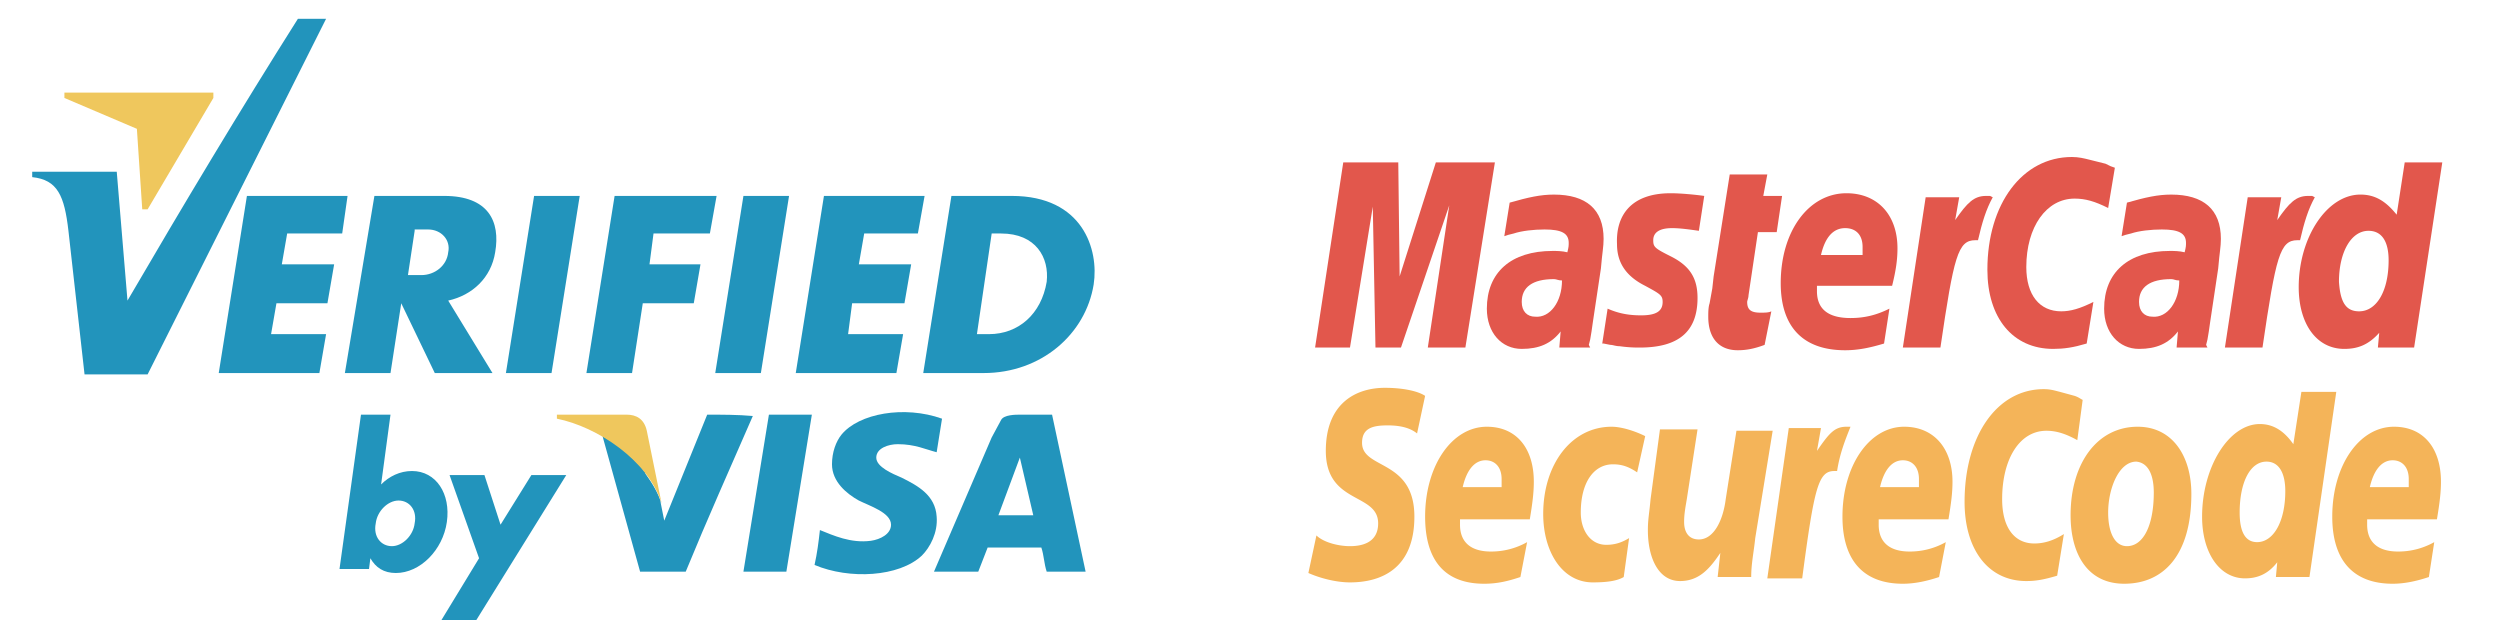 <?xml version="1.0" encoding="utf-8"?>
<svg xmlns="http://www.w3.org/2000/svg" xmlns:xlink="http://www.w3.org/1999/xlink" viewBox="0 0 186.3 48">
  <g fill="#e2574c">
    <path d="M157.6 12.5l-.5 3c-1-.5-1.7-.7-2.5-.7-2.1 0-3.6 2.1-3.6 5.1 0 2.1 1 3.3 2.6 3.3.7 0 1.4-.2 2.4-.7l-.5 3.1c-1 .3-1.7.4-2.5.4-3 0-4.9-2.3-4.9-5.9 0-4.9 2.6-8.4 6.3-8.4.5 0 .9.1 1.3.2l1.2.3c.4.2.4.2.7.3z"/>
    <use xlink:href="#B"/>
    <path d="M131.5 25.7c-.8.3-1.4.4-2 .4-1.4 0-2.2-.9-2.2-2.5 0-.3 0-.7.1-1l.2-1.1.1-.9 1.2-7.6h2.8l-.3 1.6h1.4l-.4 2.7H131l-.7 4.7c0 .2-.1.4-.1.5 0 .6.3.8 1 .8.3 0 .6 0 .8-.1l-.5 2.5zm-11-7.5c0 1.4.7 2.4 2.1 3.1 1.1.6 1.3.7 1.3 1.2 0 .7-.5 1-1.6 1-.8 0-1.6-.1-2.5-.5l-.4 2.6h.1l.5.1c.2 0 .4.1.7.1a9.89 9.89 0 0 0 1.5.1c2.9 0 4.3-1.2 4.3-3.7 0-1.5-.6-2.4-2-3.1-1.2-.6-1.3-.7-1.3-1.2 0-.6.5-.9 1.4-.9.6 0 1.3.1 2 .2l.4-2.6c-.7-.1-1.8-.2-2.5-.2-3 0-4.1 1.7-4 3.8zm59.4 7.7h-2.7l.1-1.1c-.8.9-1.6 1.2-2.6 1.2-2.1 0-3.4-1.9-3.4-4.6 0-3.7 2.1-6.9 4.6-6.9 1.1 0 1.9.5 2.7 1.5l.6-3.9h2.8l-2.1 13.8zm-4.1-2.7c1.3 0 2.2-1.5 2.2-3.8 0-1.4-.5-2.2-1.5-2.2-1.3 0-2.2 1.6-2.2 3.8.1 1.5.5 2.2 1.5 2.2zm-35.4 2.4c-1 .3-1.9.5-2.9.5-3.1 0-4.8-1.7-4.8-5 0-3.9 2.1-6.7 4.9-6.7 2.3 0 3.8 1.6 3.8 4.1 0 .8-.1 1.6-.4 2.8h-5.6v.4c0 1.3.8 2 2.5 2 1 0 1.9-.2 2.9-.7l-.4 2.6zm-1.6-6.6v-.6c0-.9-.5-1.4-1.3-1.4-.9 0-1.5.7-1.8 2h3.1zm-29.6 6.9h-2.8l1.6-10.6-3.6 10.6h-1.9l-.2-10.5-1.7 10.5H98l2.1-13.8h4.1l.1 8.5 2.7-8.5h4.4z"/>
    <use xlink:href="#C"/>
    <use xlink:href="#C" x="46"/>
    <use xlink:href="#B" x="24"/>
  </g>
  <path d="M160.5 36.7c0 2.5-.8 4-2 4-.9 0-1.4-1-1.4-2.5 0-1.8.8-3.8 2.1-3.8 1 .1 1.3 1.2 1.3 2.3zm2.8.1c0-2.8-1.4-5-4-5-3 0-5 2.7-5 6.6 0 2.8 1.2 5.1 4 5.1 2.9 0 5-2.1 5-6.7zm-8.1-7l-.4 3c-.9-.5-1.6-.7-2.3-.7-2 0-3.3 2.1-3.3 5.1 0 2.1.9 3.3 2.4 3.3.7 0 1.4-.2 2.2-.7l-.5 3.1c-1 .3-1.6.4-2.3.4-2.8 0-4.6-2.3-4.6-5.9 0-4.9 2.4-8.4 5.9-8.4.5 0 .8.1 1.2.2l1.1.3c.3.1.4.2.6.3zm-17.3 2h-.3c-.9 0-1.3.5-2.2 1.8l.3-1.7h-2.4l-1.6 11.2h2.6c.9-6.8 1.2-8 2.4-8h.2c.2-1.3.6-2.3 1-3.3zM172.1 43h-2.5l.1-1.1c-.7.9-1.5 1.2-2.4 1.2-1.9 0-3.2-1.9-3.2-4.6 0-3.7 2-6.9 4.3-6.9 1 0 1.8.5 2.5 1.5l.6-3.9h2.6l-2 13.8zm-3.9-2.6c1.2 0 2.1-1.5 2.1-3.8 0-1.4-.5-2.2-1.4-2.2-1.2 0-2 1.5-2 3.8 0 1.4.4 2.2 1.3 2.2zM113.3 43c-.9.3-1.7.5-2.7.5-2.9 0-4.4-1.7-4.4-5 0-3.8 2-6.7 4.6-6.7 2.2 0 3.5 1.6 3.5 4.1 0 .8-.1 1.6-.3 2.8h-5.2v.4c0 1.3.8 2 2.3 2a5.44 5.44 0 0 0 2.7-.7l-.5 2.6zm-1.4-6.7v-.6c0-.9-.5-1.4-1.2-1.4-.8 0-1.4.7-1.7 2h2.9zm32.6 6.7c-.9.3-1.8.5-2.7.5-2.9 0-4.5-1.7-4.5-5 0-3.8 2-6.7 4.6-6.7 2.2 0 3.6 1.6 3.6 4.1 0 .8-.1 1.6-.3 2.8H140v.4c0 1.3.8 2 2.3 2a5.44 5.44 0 0 0 2.7-.7l-.5 2.6zm-1.5-6.7v-.6c0-.9-.5-1.4-1.2-1.4-.8 0-1.4.7-1.7 2h2.9zm38 6.7c-.9.3-1.8.5-2.7.5-2.9 0-4.5-1.7-4.5-5 0-3.8 2-6.7 4.6-6.7 2.2 0 3.5 1.6 3.5 4.1 0 .8-.1 1.6-.3 2.8h-5.2v.4c0 1.3.8 2 2.3 2a5.44 5.44 0 0 0 2.7-.7L181 43zm-1.5-6.7v-.6c0-.9-.5-1.4-1.2-1.4-.8 0-1.4.7-1.7 2h2.9zm-73.9-4c-.5-.4-1.2-.6-2.2-.6-1.1 0-1.9.2-1.9 1.3 0 2 3.9 1.2 3.9 5.5 0 3.9-2.5 4.9-4.8 4.9-1 0-2.2-.3-3.1-.7l.6-2.8c.5.5 1.6.8 2.5.8.8 0 2.1-.2 2.1-1.7 0-2.3-3.9-1.4-3.9-5.4 0-3.6 2.3-4.7 4.4-4.7 1.2 0 2.4.2 3 .6l-.6 2.8zM121 43c-.5.3-1.3.4-2.3.4-2.3 0-3.7-2.3-3.7-5.1 0-3.7 2.1-6.5 5.1-6.5.7 0 1.7.3 2.5.7l-.6 2.7c-.6-.4-1.1-.6-1.8-.6-1.4 0-2.4 1.3-2.4 3.6 0 1.3.7 2.4 1.9 2.4.7 0 1.2-.2 1.7-.5L121 43zm9.8-2.9c-.1 1-.3 1.9-.3 2.9H128l.2-1.8c-.8 1.2-1.6 2.1-3 2.1-1.6 0-2.4-1.7-2.4-3.8 0-.8.1-1.2.2-2.3l.7-5.2h2.8l-.8 5.2c-.1.6-.2 1.1-.2 1.7 0 .7.3 1.3 1.1 1.3 1.1 0 1.8-1.4 2-3l.8-5.1h2.7l-1.3 8z" fill="#f4b459"/>
  <path d="M70.2 31.2l-.4 2.5c-.8-.2-1.6-.6-2.9-.6-.7 0-1.6.3-1.6 1s1.2 1.2 1.9 1.5c1.2.6 2.5 1.3 2.6 2.9.1 1.2-.5 2.3-1.1 2.9-1.7 1.6-5.4 1.8-8 .7.2-.9.3-1.7.4-2.6 1 .4 2.3 1 3.8.8.7-.1 1.5-.5 1.5-1.2 0-.9-1.6-1.4-2.4-1.8-.9-.5-2-1.4-2-2.7 0-.9.3-1.7.7-2.2 1.3-1.6 4.7-2.2 7.5-1.2zM39.8 14.6h3.4l-2.1 13.2h-3.4zm-11.9 0h5.2c3.3 0 4.2 1.9 3.8 4.2-.3 1.9-1.7 3.2-3.5 3.6l3.3 5.4h-4.3l-2.5-5.2-.8 5.2h-3.4l2.2-13.2zm3 2.6l-.5 3.3h1c1 0 1.9-.7 2-1.7.2-.9-.5-1.7-1.5-1.7h-1v.1zm24.5-2.6h3.4l-2.1 13.2h-3.4zm6 0h7.5l-.5 2.8h-4l-.4 2.3h3.9l-.5 2.9h-3.9l-.3 2.3h4.1l-.5 2.9h-7.5zm-43 0h7.5l-.4 2.8h-4.1l-.4 2.3h3.9l-.5 2.9h-3.8l-.4 2.3h4.1l-.5 2.9h-7.5zm27.4 0h7.6l-.5 2.8h-4.2l-.3 2.3h3.8l-.5 2.9h-3.8l-.8 5.2h-3.4zm29.6 0h-4.5l-2.1 13.2h4.5c4.3 0 7.6-2.9 8.2-6.6.4-2.6-.8-6.6-6.1-6.6zM78 21c-.4 2.4-2.1 3.9-4.3 3.9h-.9l1.1-7.5h.7c2.6 0 3.6 1.8 3.4 3.6zM2.4 12.8h6.3l.8 9.6c4.2-7.2 8.4-14.2 12.7-21h2.1L11 27.9H6.3L5.1 17.2c-.3-2.6-.8-3.8-2.7-4v-.4z" fill="#2294bc"/>
  <path d="M4.8 7.3l5.4 2.3.4 6h.4l4.9-8.3v-.4H4.8z" fill="#efc75d"/>
  <path d="M30.7 35.1c-.9 0-1.7.4-2.3 1l.7-5.2h-2.2l-1.6 11.5h2.2l.1-.8c.4.7 1 1.1 1.9 1.1 1.8 0 3.5-1.7 3.8-3.8s-.8-3.8-2.6-3.8zm.2 3.9c-.1.9-.9 1.7-1.7 1.7S27.8 40 28 39c.1-.9.9-1.7 1.7-1.7s1.4.7 1.2 1.7zm2.6-3.6h2.6l1.2 3.7 2.3-3.7h2.6l-6.7 10.8h-2.6l2.8-4.6zm21.9 7.2l1.9-11.7h3.2l-1.9 11.7zm-2.7-11.7l-3.2 7.9-.3-1.5.1.3c-.2-.8-.7-1.6-1.2-2.3v-.1c-.1-.1-.2-.2-.3-.4l-.2-.2c-.8-.8-1.7-1.6-2.7-2.1l2.8 10.1h3.4c1.6-3.9 3.3-7.7 5-11.6-1.1-.1-2.3-.1-3.4-.1z" fill="#2294bc"/>
  <path d="M46.7 30.9h-5.2v.3c3 .6 6.8 3.1 7.8 6.3l-1.1-5.4c-.2-.9-.8-1.2-1.5-1.2z" fill="#efc75d"/>
  <path d="M80.9 42.6H78c-.2-.6-.2-1.2-.4-1.8h-4l-.7 1.8h-3.3l4.3-10 .7-1.3c.2-.4 1.1-.4 1.4-.4h2.4l2.5 11.7zM76 34.1l-1.6 4.3H77l-1-4.3z" fill="#2294bc"/>
  <defs>
    <path id="B" d="M148.3 14.6h-.3c-.9 0-1.4.5-2.3 1.8l.3-1.7h-2.5l-1.7 11.2h2.8c1-6.8 1.3-8 2.6-8h.2c.3-1.3.6-2.3 1.1-3.2l-.2-.1z"/>
    <path id="C" d="M116.4 20.9c-.3 0-.4-.1-.6-.1-1.6 0-2.4.6-2.4 1.7 0 .7.4 1.1 1 1.1 1.1.1 2-1.1 2-2.7zm2.1 5h-2.3l.1-1.2c-.7.9-1.6 1.3-2.9 1.3-1.5 0-2.6-1.2-2.6-3 0-2.7 1.8-4.3 4.9-4.3.3 0 .7 0 1.1.1.1-.4.1-.5.1-.7 0-.7-.5-1-1.8-1-.8 0-1.7.1-2.3.3l-.4.1-.3.1.4-2.5c1.4-.4 2.3-.6 3.3-.6 2.4 0 3.7 1.1 3.7 3.3 0 .6-.1 1-.2 2.2l-.6 4-.1.7-.1.6-.1.4.1.2z"/>
  </defs>
</svg>